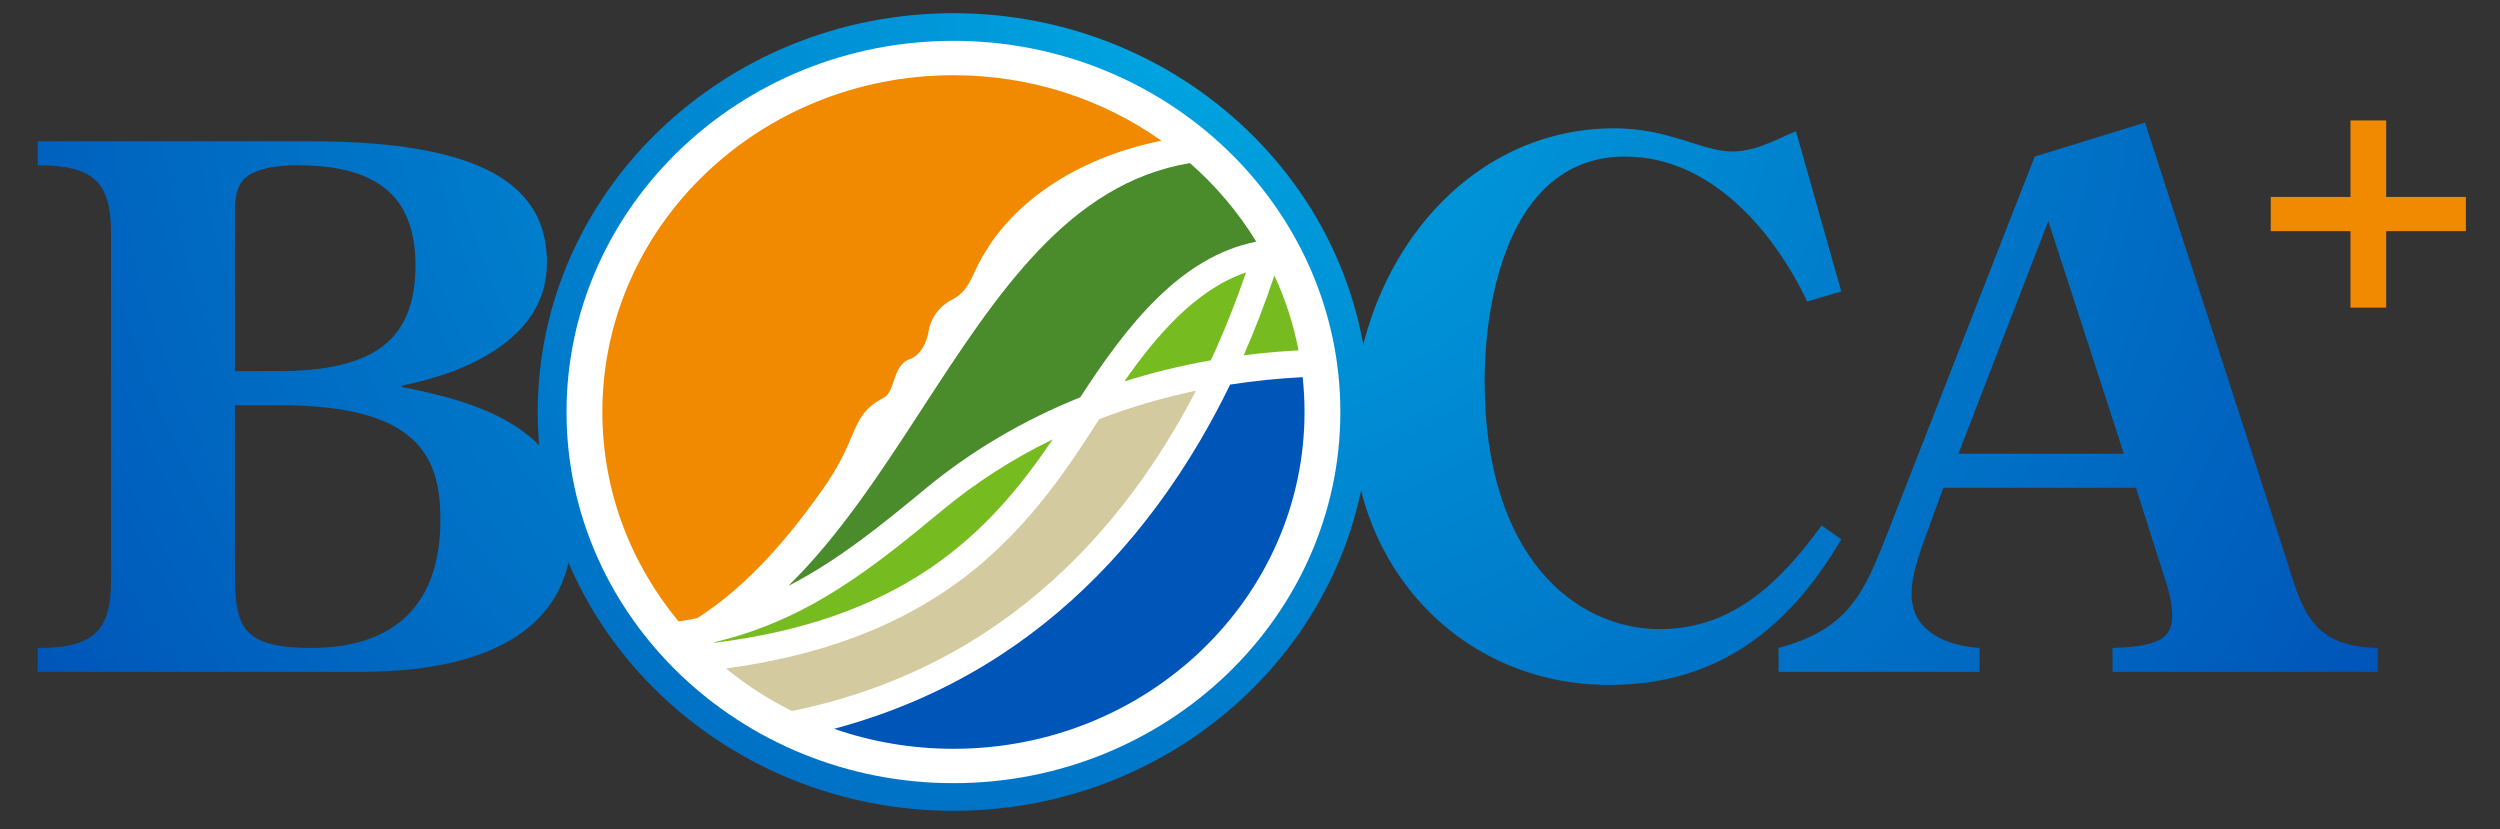 <svg width="790" height="262" viewBox="0 0 790 262" fill="none" xmlns="http://www.w3.org/2000/svg">
<rect x="0" y="0" width="790" height="262" fill="#333333" stroke="none"/>
<g clip-path="url(#clip0_25_5)">
<path d="M742.755 62.228V38.06H754.028V62.228H779.221V73.044H754.028V97.211H742.755V73.044H717.56V62.228H742.755Z" fill="#F18A00"/>
<path d="M301.287 251.848C371.325 251.848 428.103 197.381 428.103 130.193C428.103 63.005 371.325 8.538 301.287 8.538C231.248 8.538 174.471 63.005 174.471 130.193C174.471 197.381 231.248 251.848 301.287 251.848Z" fill="white"/>
<path d="M11.918 212.317V204.758C29.108 204.758 35.078 199.721 35.078 183.69V73.296C35.078 57.264 29.108 52.226 11.918 52.226V44.667H98.584C159.464 44.667 172.834 62.761 172.834 83.145C172.834 106.734 147.764 117.728 126.995 121.851V122.309C153.496 127.348 180.712 136.737 180.712 167.656C180.712 194.683 160.18 212.317 113.625 212.317H11.918ZM87.84 117.27C117.922 117.27 131.292 107.651 131.292 83.832C131.292 60.013 116.728 52.226 93.808 52.226C88.317 52.226 80.917 52.913 77.097 56.577C73.993 60.013 74.231 64.823 74.231 68.945V117.27L87.84 117.27ZM74.231 176.361C74.231 196.056 73.754 204.758 98.345 204.758C121.742 204.758 139.17 193.765 139.17 164.222C139.17 143.838 131.769 128.035 88.078 128.035H74.231L74.231 176.361Z" fill="url(#paint0_radial_25_5)"/>
<path d="M581.838 92.076L571.095 95.282C560.59 73.295 540.773 49.476 513.556 49.476C477.268 49.476 469.151 93.679 469.151 120.476C469.151 175.902 497.799 198.804 524.539 198.804C548.176 198.804 563.215 183.001 575.632 166.052L581.838 170.404C565.604 198.116 543.161 216.439 508.542 216.439C461.034 216.439 427.607 178.421 427.607 134.447C427.607 86.809 460.794 40.544 510.213 40.544C518.81 40.544 525.733 42.376 531.702 44.208C537.67 46.041 542.684 47.873 547.458 47.873C553.667 47.873 559.395 45.125 564.887 42.605L567.512 41.461L581.838 92.076Z" fill="url(#paint1_radial_25_5)"/>
<path d="M722.233 175.902C727.484 192.391 729.873 204.3 751.358 204.757V212.317H667.559V204.757C682.839 204.3 686.419 201.323 686.419 194.452C686.419 190.1 684.987 185.292 683.556 181.167L674.959 154.143H614.08L608.829 168.573C606.677 174.526 604.052 181.398 604.052 187.811C604.052 199.492 615.034 204.072 625.54 204.757V212.317H562.032V204.757C584.235 198.805 589.012 187.353 596.412 168.573L642.968 49.477L677.825 38.712L722.233 175.902ZM647.265 69.86L618.854 143.38H671.139L647.265 69.86Z" fill="url(#paint2_radial_25_5)"/>
<path d="M301.287 256.214C228.85 256.214 169.92 199.682 169.92 130.193C169.92 60.704 228.85 4.171 301.287 4.171C373.724 4.171 432.656 60.704 432.656 130.193C432.656 199.682 373.724 256.214 301.287 256.214ZM301.287 12.904C233.871 12.904 179.024 65.52 179.024 130.193C179.024 194.866 233.871 247.48 301.287 247.48C368.704 247.48 423.552 194.866 423.552 130.193C423.552 65.52 368.704 12.904 301.287 12.904Z" fill="url(#paint3_radial_25_5)"/>
<path d="M291.34 129.236C278.481 149 265.24 169.349 249.074 185.167C265.196 176.9 279.121 165.415 292.655 154.254C306.987 142.436 323.375 132.776 341.372 125.538C356.104 102.76 373.031 81.16 396.846 76.395C396.864 76.336 396.879 76.281 396.897 76.221C391.24 67.019 384.199 58.694 376.02 51.538C337.787 57.893 315.166 92.616 291.34 129.236Z" fill="#4A8B2C"/>
<path d="M371.188 135.609C373.509 131.692 375.764 127.615 377.909 123.459C367.416 125.654 357.15 128.67 347.347 132.448C336.569 149.207 323.126 169.943 299.875 185.971C280.83 199.098 257.571 207.439 229.415 211.236C235.78 216.436 242.763 220.953 250.248 224.681C272.67 220.107 293.15 211.794 311.447 199.802C335.031 184.345 355.129 162.748 371.188 135.609Z" fill="#D4CA9F"/>
<path d="M225.529 203.154C253.122 199.757 275.58 191.987 293.98 179.501C311.254 167.777 322.913 153.207 332.668 138.831C320.174 144.918 308.679 152.264 298.44 160.707C276.596 178.717 255.964 195.729 226.063 202.853C225.885 202.952 225.707 203.055 225.529 203.154Z" fill="#76BC21"/>
<path d="M402.703 87.048C399.822 95.677 396.583 104.143 393 112.273C398.738 111.54 404.54 111.031 410.345 110.719C408.75 102.453 406.165 94.525 402.703 87.048Z" fill="#76BC21"/>
<path d="M388.718 121.524C385.668 127.801 382.4 133.899 379.001 139.656C362.272 167.968 341.26 190.549 316.545 206.773C300.485 217.312 282.73 225.187 263.571 230.303C275.347 234.386 288.044 236.621 301.288 236.621C362.56 236.621 412.231 188.972 412.231 130.193C412.231 126.474 412.029 122.8 411.641 119.179C403.968 119.572 396.287 120.349 388.718 121.524Z" fill="#0055B8"/>
<path d="M220.264 195.365C233.816 186.694 246.378 173.833 259.776 154.91C265.119 147.368 267.339 142.146 269.123 137.953C271.423 132.537 272.943 128.961 279.356 125.612C280.95 124.779 281.664 122.658 282.42 120.415C283.339 117.677 284.382 114.573 287.479 113.501C290.863 112.327 292.926 108.153 293.465 104.54C294.055 100.586 296.929 96.674 300.619 94.809C304.845 92.677 306.25 89.663 308.031 85.851L308.407 85.044C317.898 64.866 339.551 49.988 367.013 44.462C348.615 31.46 325.892 23.765 301.287 23.765C240.015 23.765 190.344 71.414 190.344 130.193C190.344 155.209 199.364 178.19 214.423 196.359C216.36 196.06 218.294 195.769 220.264 195.365Z" fill="#F18A00"/>
<path d="M393.735 86.084C377.693 91.497 364.956 106.664 355.269 120.545C364.061 117.751 373.236 115.511 382.61 113.865C386.744 104.975 390.481 95.645 393.735 86.084Z" fill="#76BC21"/>
</g>
<defs>
<radialGradient id="paint0_radial_25_5" cx="0" cy="0" r="1" gradientUnits="userSpaceOnUse" gradientTransform="translate(377.79 3.578) scale(431.566 414.002)">
<stop stop-color="#00A7E1"/>
<stop offset="1" stop-color="#0055B8"/>
</radialGradient>
<radialGradient id="paint1_radial_25_5" cx="0" cy="0" r="1" gradientUnits="userSpaceOnUse" gradientTransform="translate(377.79 3.577) scale(431.566 414.002)">
<stop stop-color="#00A7E1"/>
<stop offset="1" stop-color="#0055B8"/>
</radialGradient>
<radialGradient id="paint2_radial_25_5" cx="0" cy="0" r="1" gradientUnits="userSpaceOnUse" gradientTransform="translate(377.789 3.577) scale(431.566 414.002)">
<stop stop-color="#00A7E1"/>
<stop offset="1" stop-color="#0055B8"/>
</radialGradient>
<radialGradient id="paint3_radial_25_5" cx="0" cy="0" r="1" gradientUnits="userSpaceOnUse" gradientTransform="translate(377.79 3.577) scale(431.566 414.002)">
<stop stop-color="#00A7E1"/>
<stop offset="1" stop-color="#0055B8"/>
</radialGradient>
<clipPath id="clip0_25_5">
<rect width="789" height="262" fill="white" transform="translate(0.449)"/>
</clipPath>
</defs>
</svg>
